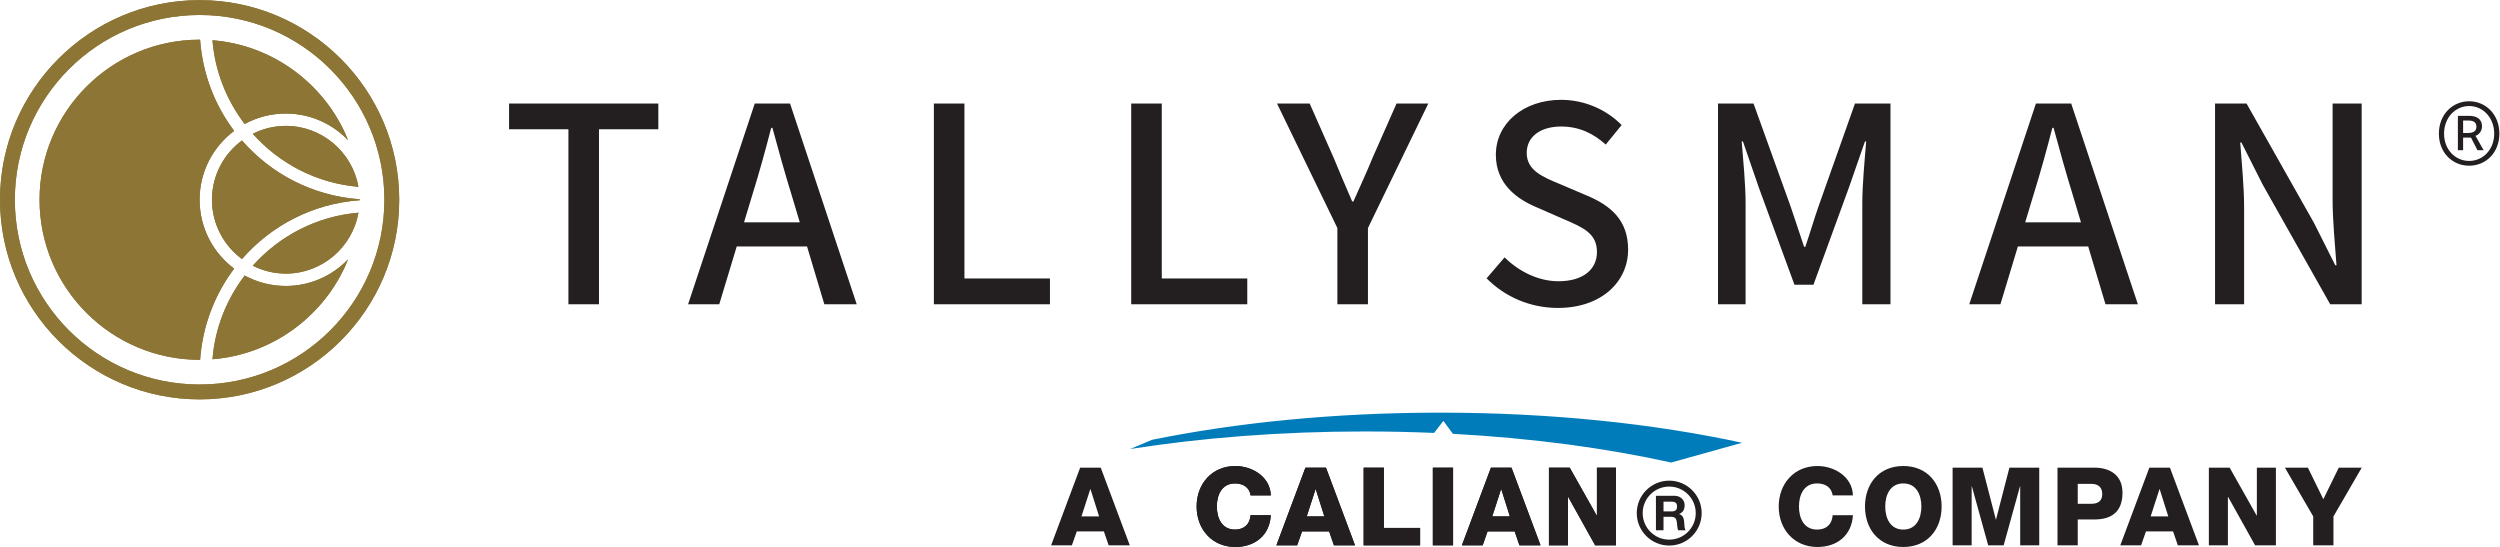 <?xml version="1.0" encoding="UTF-8" standalone="no"?>
<svg
   xmlns:dc="http://purl.org/dc/elements/1.1/"
   xmlns:cc="http://creativecommons.org/ns#"
   xmlns:rdf="http://www.w3.org/1999/02/22-rdf-syntax-ns#"
   xmlns:svg="http://www.w3.org/2000/svg"
   xmlns="http://www.w3.org/2000/svg"
   version="1.1"
   id="svg2"
   xml:space="preserve"
   width="1551.933"
   height="339.559"
   viewBox="0 0 1551.933 339.559"><defs
     id="defs6"><clipPath
       clipPathUnits="userSpaceOnUse"
       id="clipPath18"><path
         d="M 0,254.669 H 1163.952 V 0 H 0 Z"
         id="path16" /></clipPath></defs><g
     id="g10"
     transform="matrix(1.333,0,0,-1.333,0,339.559)"><g
       id="g12"><g
         id="g14"
         clip-path="url(#clipPath18)"><g
           id="g20"
           transform="translate(160.527,130.269)"><path
             d="m 0,0 c -11.08,-23.715 -34.275,-40.661 -61.58,-42.843 1.17,14.594 6.613,27.971 15,38.995 5.693,-3.098 12.22,-4.858 19.159,-4.858 11.399,0 21.664,4.772 28.972,12.402 C 1.056,2.466 0.535,1.232 0,0 M -42.817,0.724 C -30.473,14.538 -13.109,23.769 6.414,25.414 3.553,9.315 -10.514,-2.958 -27.421,-2.958 c -5.538,0 -10.757,1.346 -15.396,3.682 M 6.977,31.441 c 0,-0.077 -0.01,-0.151 -0.012,-0.228 -21.847,-1.551 -41.269,-11.833 -54.81,-27.388 -8.459,6.273 -13.975,16.299 -13.975,27.616 0,11.316 5.516,21.343 13.975,27.615 13.541,-15.555 32.963,-25.837 54.81,-27.387 0.002,-0.077 0.012,-0.151 0.012,-0.228 m -68.557,74.283 c 27.477,-2.197 50.788,-19.347 61.784,-43.297 0.462,-1.086 0.915,-2.169 1.347,-3.243 -7.308,7.63 -17.573,12.403 -28.972,12.403 -6.94,0 -13.466,-1.761 -19.159,-4.859 -8.387,11.024 -13.83,24.403 -15,38.996 m -5.988,0.261 c 0.08,0 0.157,-0.006 0.237,-0.006 1.125,-15.867 6.831,-30.469 15.848,-42.457 -9.751,-7.323 -16.085,-18.948 -16.085,-32.081 0,-13.134 6.334,-24.758 16.085,-32.083 -9.016,-11.988 -14.723,-26.589 -15.848,-42.457 -0.08,0 -0.157,-0.005 -0.237,-0.005 -41.104,0 -74.544,33.44 -74.544,74.545 0,41.102 33.44,74.544 74.544,74.544 m 24.751,-43.826 c 4.639,2.335 9.858,3.681 15.396,3.681 16.907,0 30.974,-12.274 33.835,-28.372 -19.523,1.645 -36.887,10.875 -49.231,24.691 M -67.568,-54.602 c -47.52,0 -86.042,38.523 -86.042,86.043 0,47.519 38.522,86.042 86.042,86.042 47.52,0 86.043,-38.523 86.043,-86.042 0,-47.52 -38.523,-86.043 -86.043,-86.043 m 0,179.002 c -51.259,0 -92.959,-41.7 -92.959,-92.959 0,-51.26 41.7,-92.961 92.959,-92.961 51.26,0 92.961,41.701 92.961,92.961 0,51.259 -41.701,92.959 -92.961,92.959"
             style="fill:#8d7535;fill-opacity:1;fill-rule:nonzero;stroke:none"
             id="path22" /></g><g
           id="g24"
           transform="translate(160.527,130.269)"><path
             d="m 0,0 c -11.08,-23.715 -34.275,-40.661 -61.58,-42.843 1.17,14.594 6.613,27.971 15,38.995 5.693,-3.098 12.22,-4.858 19.159,-4.858 11.399,0 21.664,4.772 28.972,12.402 C 1.056,2.466 0.535,1.232 0,0 M -42.817,0.724 C -30.473,14.538 -13.109,23.769 6.414,25.414 3.553,9.315 -10.514,-2.958 -27.421,-2.958 c -5.538,0 -10.757,1.346 -15.396,3.682 M 6.977,31.441 c 0,-0.077 -0.01,-0.151 -0.012,-0.228 -21.847,-1.551 -41.269,-11.833 -54.81,-27.388 -8.459,6.273 -13.975,16.299 -13.975,27.616 0,11.316 5.516,21.343 13.975,27.615 13.541,-15.555 32.963,-25.837 54.81,-27.387 0.002,-0.077 0.012,-0.151 0.012,-0.228 m -68.557,74.283 c 27.477,-2.197 50.788,-19.347 61.784,-43.297 0.462,-1.086 0.915,-2.169 1.347,-3.243 -7.308,7.63 -17.573,12.403 -28.972,12.403 -6.94,0 -13.466,-1.761 -19.159,-4.859 -8.387,11.024 -13.83,24.403 -15,38.996 m -5.988,0.261 c 0.08,0 0.157,-0.006 0.237,-0.006 1.125,-15.867 6.831,-30.469 15.848,-42.457 -9.751,-7.323 -16.085,-18.948 -16.085,-32.081 0,-13.134 6.334,-24.758 16.085,-32.083 -9.016,-11.988 -14.723,-26.589 -15.848,-42.457 -0.08,0 -0.157,-0.005 -0.237,-0.005 -41.104,0 -74.544,33.44 -74.544,74.545 0,41.102 33.44,74.544 74.544,74.544 m 24.751,-43.826 c 4.639,2.335 9.858,3.681 15.396,3.681 16.907,0 30.974,-12.274 33.835,-28.372 -19.523,1.645 -36.887,10.875 -49.231,24.691 M -67.568,-54.602 c -47.52,0 -86.042,38.523 -86.042,86.043 0,47.519 38.522,86.042 86.042,86.042 47.52,0 86.043,-38.523 86.043,-86.042 0,-47.52 -38.523,-86.043 -86.043,-86.043 m 0,179.002 c -51.259,0 -92.959,-41.7 -92.959,-92.959 0,-51.26 41.7,-92.961 92.959,-92.961 51.26,0 92.961,41.701 92.961,92.961 0,51.259 -41.701,92.959 -92.961,92.959"
             style="fill:#8d7535;fill-opacity:1;fill-rule:nonzero;stroke:none"
             id="path26" /></g><g
           id="g28"
           transform="translate(1135.778,192.499)"><path
             d="m 0,0 c 0,-8.985 6.401,-14.937 14.088,-14.937 7.685,0 14.086,5.952 14.086,14.937 0,8.985 -6.401,15.079 -14.086,15.079 C 6.401,15.079 0,8.985 0,0 m 25.764,0 c 0,-7.393 -5.182,-12.71 -11.676,-12.71 C 7.592,-12.71 2.41,-7.393 2.41,0 2.41,7.393 7.592,12.852 14.088,12.852 20.582,12.852 25.764,7.393 25.764,0 M 8.845,8.275 V -7.701 h 2.441 v 5.861 h 3.666 l 3.004,-5.861 h 2.874 l -3.79,6.698 c 1.717,0.507 3.047,2.332 3.047,4.314 0,3.819 -2.905,4.964 -5.924,4.964 z m 4.668,-7.973 h -2.227 v 5.801 h 2.509 c 2.766,0 3.678,-1.194 3.678,-2.964 0,-2.039 -1.59,-2.837 -3.96,-2.837 M -104.238,14.033 V -79.459 H -90.7 v 44.942 c 0,10.091 -1.117,20.707 -1.816,30.384 h 0.569 l 9.882,-19.589 31.446,-55.737 h 14.658 v 93.492 h -13.535 v -44.501 c 0,-10.091 1.114,-21.275 1.813,-30.825 h -0.572 l -9.875,19.658 -31.447,55.668 z m -83.414,0 -31.054,-93.492 h 14.512 l 15.419,50.984 c 3.168,10.173 6.042,20.568 8.774,31.163 h 0.572 c 2.871,-10.525 5.742,-20.99 8.909,-31.163 l 15.271,-50.984 h 15.075 l -31.054,93.492 z m -13.739,-66.583 h 43.543 v 11.248 h -43.543 z m -134.314,66.583 v -93.492 h 12.848 v 47.133 c 0,8.386 -1.117,20.223 -1.813,28.688 h 0.569 l 7.422,-21.525 16.569,-45.188 h 8.858 l 16.495,45.188 7.486,21.525 h 0.573 c -0.702,-8.465 -1.816,-20.302 -1.816,-28.688 v -47.133 h 13.129 v 93.492 h -16.535 l -16.947,-47.825 c -2.154,-6.169 -4.025,-12.613 -6.178,-18.918 h -0.573 c -2.153,6.305 -4.167,12.749 -6.323,18.918 l -17.226,47.825 z m -107.768,-81.417 c 8.517,-8.622 20.313,-13.788 33.192,-13.788 20.319,0 32.712,12.217 32.712,27.178 0,13.728 -8.111,20.468 -19.081,25.106 l -12.966,5.528 c -7.536,3.136 -15.175,6.179 -15.175,14.357 0,7.601 6.364,12.317 16.038,12.317 8.322,0 14.924,-3.166 20.762,-8.398 l 7.412,9.078 c -6.942,7.093 -17.17,11.752 -28.174,11.752 -17.609,0 -30.408,-10.996 -30.408,-25.586 0,-13.71 9.956,-20.656 18.912,-24.429 l 13.108,-5.737 c 8.656,-3.728 15.063,-6.481 15.063,-15.103 0,-8.187 -6.531,-13.631 -17.924,-13.631 -9.207,0 -18.368,4.447 -25.081,11.124 z m -69.493,23.423 v -35.498 h 14.237 v 35.498 l 28.115,57.994 h -14.787 l -11.122,-25.151 c -2.79,-6.919 -5.881,-13.414 -8.972,-20.471 h -0.569 c -3.087,7.057 -5.813,13.552 -8.687,20.471 l -11.119,25.151 h -15.211 z m -96.012,57.994 v -93.492 h 54.056 v 12.006 h -39.819 v 81.486 z m -91.897,0 v -93.492 h 54.056 v 12.006 h -39.819 v 81.486 z m -83.411,0 -31.054,-93.492 h 14.515 l 15.419,50.984 c 3.165,10.173 6.039,20.568 8.774,31.163 h 0.572 c 2.868,-10.525 5.742,-20.99 8.907,-31.163 l 15.273,-50.984 h 15.075 l -31.053,93.492 z m -13.736,-66.583 h 43.541 v 11.248 h -43.541 z M -871.07,2.027 h -27.638 v 12.006 h 69.51 V 2.027 h -27.637 v -81.486 h -14.235 z"
             style="fill:#231f20;fill-opacity:1;fill-rule:nonzero;stroke:none"
             id="path30" /></g><g
           id="g32"
           transform="translate(582.388,24.028)"><path
             d="m 0,0 c -0.505,3.645 -3.343,5.569 -7.295,5.569 -6.081,0 -8.413,-5.37 -8.413,-10.739 0,-5.373 2.332,-10.746 8.413,-10.746 4.407,0 6.942,2.535 7.295,6.692 H 9.426 C 8.921,-18.549 2.08,-24.02 -7.093,-24.02 c -10.947,0 -18.039,8.36 -18.039,18.85 0,10.485 7.092,18.849 18.039,18.849 C 0.71,13.679 9.172,8.712 9.426,0 Z"
             style="fill:#231f20;fill-opacity:1;fill-rule:nonzero;stroke:none"
             id="path34" /></g><g
           id="g36"
           transform="translate(608.535,14.242)"><path
             d="M 0,0 H 8.21 L 4.206,12.67 h -0.1 z M -0.608,22.704 H 8.97 L 22.499,-13.48 h -9.828 l -2.232,6.488 H -2.177 l -2.28,-6.488 h -9.679 z"
             style="fill:#231f20;fill-opacity:1;fill-rule:nonzero;stroke:none"
             id="path38" /></g><g
           id="g40"
           transform="translate(635.038,36.946)"><path
             d="m 0,0 h 9.426 v -28.071 h 16.873 v -8.112 H 0 Z"
             style="fill:#231f20;fill-opacity:1;fill-rule:nonzero;stroke:none"
             id="path42" /></g><g
           id="g44"
           transform="translate(667.265,36.946)"><path
             d="m 0,0 h 9.426 v -17.343 -18.84 H 0 v 19.294 z"
             style="fill:#231f20;fill-opacity:1;fill-rule:nonzero;stroke:none"
             id="path46" /></g><g
           id="g48"
           transform="translate(694.932,14.242)"><path
             d="M 0,0 H 8.21 L 4.206,12.67 H 4.105 Z M -0.607,22.704 H 8.97 L 22.499,-13.48 H 12.67 l -2.233,6.488 H -2.178 l -2.281,-6.488 h -9.68 z"
             style="fill:#231f20;fill-opacity:1;fill-rule:nonzero;stroke:none"
             id="path50" /></g><g
           id="g52"
           transform="translate(721.332,36.946)"><path
             d="m 0,0 h 9.679 l 12.569,-22.295 h 0.098 V 0 h 8.867 V -36.183 H 21.534 L 8.971,-13.632 H 8.87 V -36.183 H 0 Z"
             style="fill:#231f20;fill-opacity:1;fill-rule:nonzero;stroke:none"
             id="path54" /></g><g
           id="g56"
           transform="translate(582.388,24.028)"><path
             d="m 0,0 c -0.505,3.645 -3.343,5.569 -7.295,5.569 -6.081,0 -8.413,-5.37 -8.413,-10.739 0,-5.373 2.332,-10.746 8.413,-10.746 4.407,0 6.942,2.535 7.295,6.692 H 9.426 C 8.921,-18.549 2.08,-24.02 -7.093,-24.02 c -10.947,0 -18.039,8.36 -18.039,18.85 0,10.485 7.092,18.849 18.039,18.849 C 0.71,13.679 9.172,8.712 9.426,0 Z"
             style="fill:#231f20;fill-opacity:1;fill-rule:nonzero;stroke:none"
             id="path58" /></g><g
           id="g60"
           transform="translate(608.535,14.242)"><path
             d="M 0,0 H 8.21 L 4.206,12.67 h -0.1 z M -0.608,22.704 H 8.97 L 22.499,-13.48 h -9.828 l -2.232,6.488 H -2.177 l -2.28,-6.488 h -9.679 z"
             style="fill:#231f20;fill-opacity:1;fill-rule:nonzero;stroke:none"
             id="path62" /></g><g
           id="g64"
           transform="translate(635.038,36.946)"><path
             d="m 0,0 h 9.426 v -28.071 h 16.873 v -8.112 H 0 Z"
             style="fill:#231f20;fill-opacity:1;fill-rule:nonzero;stroke:none"
             id="path66" /></g><g
           id="g68"
           transform="translate(667.265,36.946)"><path
             d="m 0,0 h 9.426 v -17.343 -18.84 H 0 v 19.294 z"
             style="fill:#231f20;fill-opacity:1;fill-rule:nonzero;stroke:none"
             id="path70" /></g><g
           id="g72"
           transform="translate(694.932,14.242)"><path
             d="M 0,0 H 8.21 L 4.206,12.67 H 4.105 Z M -0.607,22.704 H 8.97 L 22.499,-13.48 H 12.67 l -2.233,6.488 H -2.178 l -2.281,-6.488 h -9.68 z"
             style="fill:#231f20;fill-opacity:1;fill-rule:nonzero;stroke:none"
             id="path74" /></g><g
           id="g76"
           transform="translate(721.332,36.946)"><path
             d="m 0,0 h 9.679 l 12.569,-22.295 h 0.098 V 0 h 8.867 V -36.183 H 21.534 L 8.971,-13.632 H 8.87 V -36.183 H 0 Z"
             style="fill:#231f20;fill-opacity:1;fill-rule:nonzero;stroke:none"
             id="path78" /></g><g
           id="g80"
           transform="translate(670.62,62.568)"><path
             d="m 0,0 c -48.839,0 -94.645,-4.607 -134.144,-12.656 l -10.193,-4.289 c 33.4,5.257 70.377,8.182 109.282,8.182 10.927,0 21.7,-0.234 32.281,-0.68 l 4.336,5.597 4.407,-6.018 c 36.878,-1.993 71.292,-6.643 101.653,-13.37 l 33.025,9.207 C 99.711,-5.131 51.549,0 0,0"
             style="fill:#007cbb;fill-opacity:1;fill-rule:nonzero;stroke:none"
             id="path82" /></g><g
           id="g84"
           transform="translate(777.348,28.136)"><path
             d="m 0,0 c -6.812,0 -12.354,-5.542 -12.354,-12.354 0,-6.813 5.542,-12.355 12.354,-12.355 6.812,0 12.355,5.542 12.355,12.355 C 12.355,-5.542 6.812,0 0,0 m 0,-27.47 c -8.334,0 -15.115,6.781 -15.115,15.116 0,8.334 6.781,15.115 15.115,15.115 8.334,0 15.116,-6.781 15.116,-15.115 C 15.116,-20.689 8.334,-27.47 0,-27.47 m 1.239,15.908 c 0.75,0 1.339,0.17 1.766,0.507 0.428,0.337 0.641,0.933 0.641,1.788 0,0.81 -0.21,1.384 -0.63,1.721 -0.419,0.338 -1.02,0.506 -1.8,0.506 h -3.869 v -4.522 z m 1.237,7.267 c 1.35,0 2.472,-0.415 3.364,-1.248 0.891,-0.832 1.338,-1.894 1.338,-3.184 0,-2.01 -0.847,-3.351 -2.543,-4.026 v -0.045 c 0.572,-0.166 1.017,-0.44 1.34,-0.821 0.321,-0.383 0.567,-0.829 0.731,-1.339 0.165,-0.511 0.27,-1.328 0.315,-2.452 0.06,-1.47 0.27,-2.452 0.629,-2.947 H 4.119 c -0.196,0.495 -0.345,1.425 -0.451,2.789 -0.119,1.44 -0.381,2.381 -0.787,2.823 -0.405,0.442 -1.065,0.665 -1.98,0.665 h -3.554 v -6.277 h -3.532 v 16.062 z"
             style="fill:#231f20;fill-opacity:1;fill-rule:nonzero;stroke:none"
             id="path86" /></g><g
           id="g88"
           transform="translate(503.632,14.244)"><path
             d="M 0,0 H 8.212 L 4.208,12.672 H 4.105 Z m -0.608,22.708 h 9.58 l 13.534,-36.191 h -9.834 l -2.231,6.488 h -12.62 l -2.282,-6.488 h -9.681 z"
             style="fill:#231f20;fill-opacity:1;fill-rule:nonzero;stroke:none"
             id="path90" /></g><g
           id="g92"
           transform="translate(1086.684,14.244)"><path
             d="M 0,0 V -13.483 H -9.428 V 0 l -13.178,22.708 h 10.695 l 7.197,-14.7 7.197,14.7 h 10.696 z m -58.026,22.708 h 9.681 L -35.774,0.405 h 0.101 v 22.303 h 8.87 v -36.191 h -9.68 L -49.054,9.073 h -0.101 v -22.556 h -8.871 z M -85.133,0 h 8.211 l -4.004,12.672 h -0.102 z m -0.609,22.708 h 9.58 l 13.534,-36.191 h -9.834 l -2.23,6.488 h -12.621 l -2.281,-6.488 h -9.681 z M -119.084,5.88 h 6.335 c 2.991,0 5.07,1.216 5.07,4.511 0,3.446 -2.18,4.764 -5.07,4.764 h -6.335 z m -9.428,16.828 h 17.182 c 6.743,0 13.079,-3.092 13.079,-11.658 0,-8.972 -5.12,-12.47 -13.079,-12.47 h -7.754 v -12.063 h -9.428 z m -48.85,0 h 13.887 l 6.235,-24.128 h 0.102 l 6.234,24.128 h 13.888 v -36.191 h -8.87 V 13.99 h -0.101 l -7.604,-27.473 h -7.197 l -7.603,27.473 h -0.102 v -27.473 h -8.869 z m -22.959,-28.842 c 6.082,0 8.414,5.322 8.414,10.746 0,5.424 -2.332,10.745 -8.414,10.745 -6.082,0 -8.414,-5.321 -8.414,-10.745 0,-5.424 2.332,-10.746 8.414,-10.746 m 0,29.602 c 11.354,0 17.842,-8.364 17.842,-18.856 0,-10.492 -6.488,-18.856 -17.842,-18.856 -11.354,0 -17.843,8.364 -17.843,18.856 0,10.492 6.489,18.856 17.843,18.856 M -233.206,9.782 c -0.557,3.65 -3.295,5.575 -7.298,5.575 -6.083,0 -8.414,-5.321 -8.414,-10.745 0,-5.424 2.331,-10.746 8.414,-10.746 4.46,0 6.943,2.484 7.298,6.692 h 9.428 c -0.557,-9.378 -7.349,-14.802 -16.524,-14.802 -10.999,0 -18.044,8.364 -18.044,18.856 0,10.492 7.045,18.856 18.044,18.856 7.857,0 16.271,-4.968 16.524,-13.686 z"
             style="fill:#231f20;fill-opacity:1;fill-rule:nonzero;stroke:none"
             id="path94" /></g></g></g></g></svg>
